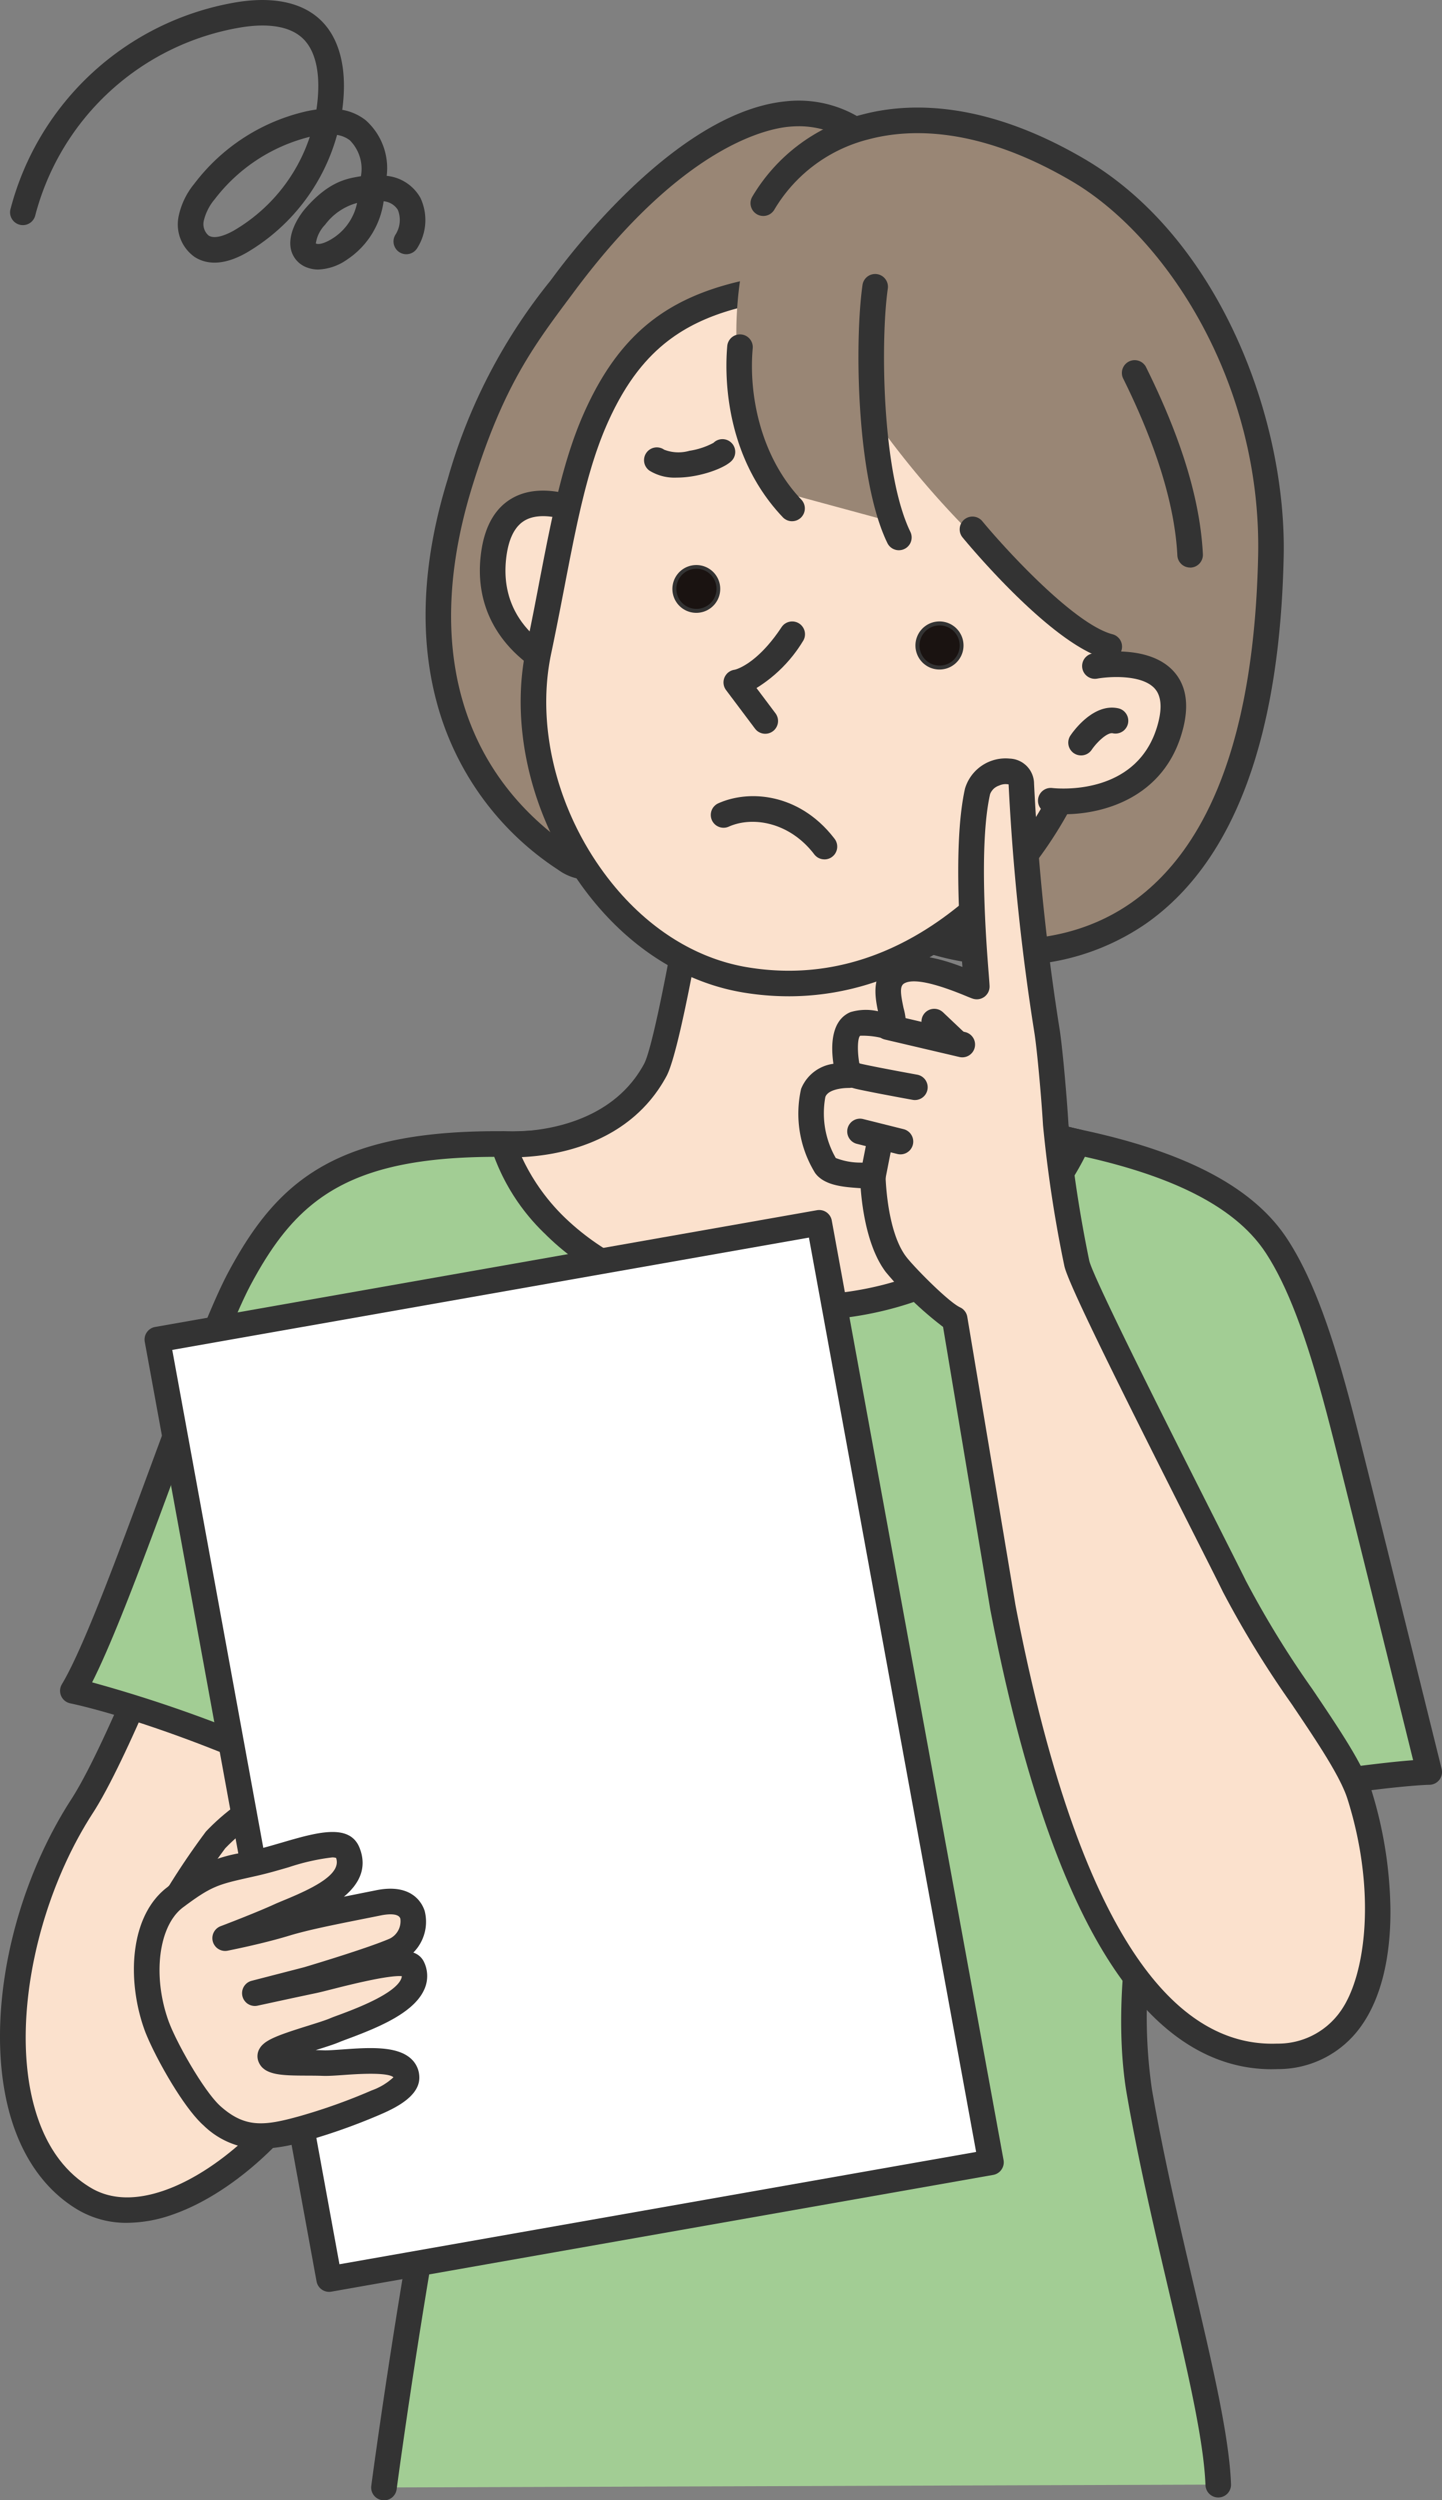 <svg id="グループ_63" data-name="グループ 63" xmlns="http://www.w3.org/2000/svg" xmlns:xlink="http://www.w3.org/1999/xlink" width="144.389" height="250.226" viewBox="0 0 144.389 250.226">
  <rect x="0" y="0" width="144.389" height="250.226" fill="#808080" stroke="none"/>
  <defs>
    <clipPath id="clip-path">
      <rect id="長方形_75" data-name="長方形 75" width="144.389" height="250.226" fill="none"/>
    </clipPath>
  </defs>
  <g id="グループ_62" data-name="グループ 62" clip-path="url(#clip-path)">
    <path id="パス_590" data-name="パス 590" d="M47.995,375.231s-8.5,50.219-12.348,60.26-17.014,21.136-25,16.406c-10.447-6.191-8.558-26.445-.232-39.312,5.108-7.893,16.043-37.884,18.759-44.644" transform="translate(-2.194 -231.838)" fill="#fbe1cd"/>
    <path id="パス_591" data-name="パス 591" d="M12.736,452.116a9.541,9.541,0,0,1-4.931-1.3c-3.489-2.068-5.933-5.71-7.066-10.534-2.13-9.068.446-21.355,6.412-30.574,4.006-6.193,11.883-26.8,16.115-37.874,1.107-2.895,1.98-5.182,2.531-6.552a1.28,1.28,0,1,1,2.375.954c-.542,1.35-1.413,3.628-2.515,6.511C21.092,384.691,13.452,404.68,9.3,411.1c-5.523,8.536-8.019,20.3-6.069,28.6.984,4.189,2.962,7.189,5.879,8.918,1.983,1.176,4.453,1.261,7.341.257,6.252-2.175,13.2-9.212,15.807-16.02,3.763-9.808,12.2-59.514,12.281-60.015a1.28,1.28,0,0,1,2.524.427c-.348,2.056-8.561,50.46-12.415,60.5-2.9,7.555-10.36,15.087-17.357,17.521a13.907,13.907,0,0,1-4.555.827" transform="translate(0 -229.657)" fill="#333"/>
    <path id="パス_592" data-name="パス 592" d="M134.412,438.389c-.31-8.167-5.206-23.809-7.893-39.276-1.181-6.8-.429-17.287,2.09-23.68,1.982.506,7.538-5.792,10.447-6.268,12.769-2.089,16.483-2.089,16.483-2.089s-5.34-21.591-7.2-29.02c-2.125-8.5-4.357-17.97-8.126-23.68-3.4-5.159-10.447-8.358-19.862-10.344a109.224,109.224,0,0,0-27.6-2.878c-17.273.424-22.434,3.207-28.992,3.083-16.406-.31-22.287,4.024-27.317,13.388-4.058,7.553-12.536,34.359-16.715,41.323,0,0,15.709,3.328,35.055,14.626.056,2.245,4.448,16.616,2.322,27.24-3.623,18.1-6.231,37.864-6.231,37.864" transform="translate(-12.43 -189.734)" fill="#a2cd94"/>
    <path id="パス_593" data-name="パス 593" d="M48.694,437.781a1.38,1.38,0,0,1-.169-.011,1.28,1.28,0,0,1-1.1-1.436c.026-.2,2.655-20.015,6.245-37.948,1.572-7.855-.553-17.908-1.7-23.309-.289-1.366-.477-2.266-.573-2.9-14.929-8.628-28.811-13.027-34.119-14.155a1.28,1.28,0,0,1-.832-1.911c2.151-3.586,5.561-12.814,8.859-21.738,3.021-8.177,5.876-15.9,7.826-19.534,5.035-9.372,11.058-14.386,28.469-14.061a41.041,41.041,0,0,0,8.062-.935A123.657,123.657,0,0,1,90.538,297.7a111.173,111.173,0,0,1,27.9,2.9c10.536,2.223,17.3,5.785,20.666,10.891,3.695,5.6,5.867,14.318,7.968,22.75l.331,1.325c1.836,7.346,7.144,28.807,7.2,29.023a1.28,1.28,0,0,1-1.243,1.587c-.034,0-3.853.04-16.276,2.073-1.082.177-3.138,1.793-4.79,3.091-2.114,1.661-3.659,2.829-4.956,3.141a50.459,50.459,0,0,0-1.736,22.234c1.158,6.668,2.759,13.493,4.171,19.515,1.91,8.147,3.56,15.182,3.74,19.933a1.28,1.28,0,1,1-2.558.1c-.171-4.5-1.794-11.428-3.675-19.445-1.42-6.056-3.03-12.92-4.2-19.66-1.277-7.349-.328-18.052,2.16-24.368a1.28,1.28,0,0,1,1.455-.783c.683-.055,2.767-1.692,4.018-2.675,2.174-1.707,4.226-3.321,5.958-3.6,8.424-1.378,12.94-1.855,15.076-2.019-1.244-5.03-5.274-21.312-6.825-27.516l-.331-1.326c-1.954-7.841-4.168-16.727-7.621-21.959-2.98-4.516-9.214-7.72-19.058-9.8a107.4,107.4,0,0,0-27.308-2.85,121.353,121.353,0,0,0-20.486,2.11,43.257,43.257,0,0,1-8.561.974c-16.179-.315-21.507,4.042-26.165,12.714-1.867,3.475-4.822,11.473-7.681,19.209-2.956,8-6,16.239-8.238,20.654a137.534,137.534,0,0,1,33.777,14.376,1.28,1.28,0,0,1,.634,1.073c.01.413.295,1.758.6,3.182,1.18,5.581,3.377,15.97,1.7,24.341-3.573,17.848-6.191,37.583-6.217,37.78a1.281,1.281,0,0,1-1.267,1.113m78.048-65.767h0" transform="translate(-10.249 -187.555)" fill="#333"/>
    <path id="パス_594" data-name="パス 594" d="M193.776,254.641s-15.662-3.591-17.128-9.39c-1.187-4.694.541-22.519.541-22.519l-21.126,2.554s-3.118,19.4-4.592,22.132c-4.463,8.28-15.219,7.429-15.219,7.429s4.058,16.081,28.53,16.406c22.267.3,28.994-16.612,28.994-16.612" transform="translate(-85.853 -140.343)" fill="#fbe1cd"/>
    <path id="パス_595" data-name="パス 595" d="M163.168,270.357c-.193,0-.387,0-.583,0-7.215-.1-17.292-1.682-24.329-8.7a20.641,20.641,0,0,1-5.425-8.674,1.28,1.28,0,0,1,1.342-1.589c.1.007,9.988.668,13.992-6.76,1-1.854,3.262-14.312,4.454-21.728a1.28,1.28,0,0,1,1.11-1.068l21.126-2.553a1.281,1.281,0,0,1,1.428,1.394c-.475,4.9-1.5,18.409-.575,22.082s10.412,7.135,16.173,8.456a1.28,1.28,0,0,1,.9,1.721,27.376,27.376,0,0,1-6.461,8.877c-4.176,3.919-11.564,8.546-23.157,8.546m-27.245-16.4a20.217,20.217,0,0,0,4.251,6,24.852,24.852,0,0,0,8.232,5.279,39.526,39.526,0,0,0,14.213,2.565c8.849.12,16.2-2.5,21.867-7.767a27.081,27.081,0,0,0,5.267-6.713,63.564,63.564,0,0,1-6.642-2.183c-5.844-2.313-9.169-4.919-9.883-7.745-1.025-4.056-.033-16.844.364-21.372l-18.6,2.248c-.694,4.238-3.184,19.006-4.574,21.584-3.651,6.775-10.981,7.95-14.5,8.108" transform="translate(-83.672 -138.163)" fill="#333"/>
    <path id="パス_596" data-name="パス 596" d="M165.862,38.525s-.655-2-3.844-4.913c-9.49-8.66-23.039,3.8-30.674,14.035-3.941,5.283-7.23,9.452-10.5,20.015-4.99,16.142-1.238,29.693,10.536,37.662,7.211,4.881,8.054-14.494,8.054-14.494s-5.453-8.234-4.047-14.424,3.792-9.9,12.458-16.977,15.919-15.473,18.012-20.905" transform="translate(-74.79 -19.346)" fill="#998675"/>
    <path id="パス_597" data-name="パス 597" d="M131.382,105.212a5.172,5.172,0,0,1-2.908-1.007A28.9,28.9,0,0,1,116.4,87.722c-1.877-6.728-1.531-14.338,1.028-22.618A55.538,55.538,0,0,1,127.7,45.271l.425-.57c2.861-3.835,12.989-16.425,23.2-17.4a11.753,11.753,0,0,1,9.365,3.184c3.342,3.049,4.12,5.223,4.2,5.461a1.283,1.283,0,0,1-.022.858c-2.156,5.594-9.549,14.209-18.4,21.436-8.8,7.188-10.75,10.683-12.019,16.269s3.814,13.357,3.866,13.435a1.283,1.283,0,0,1,.211.762c-.1,2.283-.826,13.788-5.4,16.089a3.853,3.853,0,0,1-1.743.417m21.2-75.411q-.5,0-1.018.05c-2.316.22-10.7,2.055-21.389,16.381l-.426.572c-3.793,5.077-6.79,9.087-9.872,19.056-4.852,15.7-1.289,28.562,10.031,36.225,1.24.839,1.84.538,2.065.424,2.323-1.168,3.7-8.464,3.973-13.514-1.075-1.727-5.349-9.1-4-15.052,1.547-6.811,4.44-10.778,12.9-17.685,8.273-6.758,15.184-14.66,17.43-19.889a15.3,15.3,0,0,0-3.314-3.993,9.154,9.154,0,0,0-6.379-2.576" transform="translate(-72.596 -17.165)" fill="#333"/>
    <path id="パス_598" data-name="パス 598" d="M143.06,137.427s-8.709-4.727-9.643,4.239,8.181,11.589,8.181,11.589" transform="translate(-84.024 -85.808)" fill="#fbe1cd"/>
    <path id="パス_599" data-name="パス 599" d="M139.421,152.366a1.281,1.281,0,0,1-.354-.05c-3.509-1.009-9.926-5.016-9.1-12.951.307-2.951,1.427-4.956,3.329-5.958,3.442-1.813,8.005.621,8.2.725a1.28,1.28,0,0,1-1.219,2.251c-.984-.529-3.942-1.688-5.79-.709-1.095.579-1.758,1.91-1.971,3.955-.809,7.767,6.935,10.131,7.265,10.228a1.28,1.28,0,0,1-.357,2.509" transform="translate(-81.845 -83.637)" fill="#333"/>
    <path id="パス_600" data-name="パス 600" d="M150.6,89.632c-2.721,6.173-3.743,14.076-5.671,23.2-2.933,13.877,6.835,30.591,20.649,32.913,12.2,2.05,22.508-4.673,29.636-14.2,4.758-6.361,9.089-20.981,8.6-30.058S190.627,74.98,176.865,75.7,155.513,78.48,150.6,89.632" transform="translate(-90.988 -47.685)" fill="#fbe1cd"/>
    <path id="パス_601" data-name="パス 601" d="M167.785,145.213a27.636,27.636,0,0,1-4.6-.387c-6.457-1.085-12.367-5.137-16.639-11.41-4.739-6.957-6.627-15.566-5.05-23.029.476-2.252.9-4.429,1.3-6.534,1.258-6.516,2.345-12.143,4.449-16.916C152.34,75.4,160.133,73,174.625,72.244c14.647-.769,27.775,17.4,28.291,26.992.492,9.14-3.811,24.153-8.854,30.893-7.368,9.849-16.562,15.085-26.277,15.085m7.747-70.434c-.258,0-.514.007-.773.02-13.7.718-20.589,2.791-25.165,13.17-1.988,4.509-3.049,10-4.278,16.368-.409,2.116-.832,4.3-1.312,6.579-1.436,6.794.306,14.666,4.661,21.058,3.877,5.691,9.185,9.359,14.948,10.327,14.026,2.355,23.813-7.576,28.4-13.706,4.67-6.243,8.8-20.718,8.347-29.223-.449-8.34-12.12-24.594-24.828-24.594M148.424,87.453h0Z" transform="translate(-88.815 -45.506)" fill="#333"/>
    <path id="パス_602" data-name="パス 602" d="M252.763,170.73a2.207,2.207,0,1,1-2.387-2.011,2.207,2.207,0,0,1,2.387,2.011" transform="translate(-156.489 -106.304)" fill="#1a1311"/>
    <path id="パス_603" data-name="パス 603" d="M250.245,172.994a2.407,2.407,0,1,1,.208-.009c-.07.006-.139.009-.208.009m.008-4.415c-.058,0-.117,0-.176.008a2.011,2.011,0,1,0,.176-.008" transform="translate(-156.174 -105.988)" fill="#333"/>
    <path id="パス_604" data-name="パス 604" d="M186.938,155.392a2.207,2.207,0,1,1-2.387-2.011,2.207,2.207,0,0,1,2.387,2.011" transform="translate(-115.013 -96.64)" fill="#1a1311"/>
    <path id="パス_605" data-name="パス 605" d="M184.422,157.656a2.392,2.392,0,0,1-.2-4.776,2.392,2.392,0,0,1,2.587,2.18,2.4,2.4,0,0,1-2.179,2.587q-.1.009-.205.009m.005-4.415c-.058,0-.117,0-.176.008a2.01,2.01,0,1,0,.176-.008" transform="translate(-114.698 -96.323)" fill="#333"/>
    <path id="パス_606" data-name="パス 606" d="M200.032,179.416a1.28,1.28,0,0,1-1.024-.51l-2.9-3.859a1.279,1.279,0,0,1,.863-2.039c-.007,0,2.147-.429,4.677-4.238a1.28,1.28,0,1,1,2.132,1.416,14.1,14.1,0,0,1-4.626,4.652l1.9,2.529a1.28,1.28,0,0,1-1.022,2.049" transform="translate(-123.405 -105.981)" fill="#333"/>
    <path id="パス_607" data-name="パス 607" d="M200.519,44.5c-2.43,9.328-1.2,19.85,4.107,25.463l10.7,2.9a42.455,42.455,0,0,1-1.72-9.784,91.066,91.066,0,0,0,11.8,13.333c3.391,2.949,11.025,9.029,11.257,8.818-1.179,10.4-9.141,24.9-16.618,29.438,0,0,8.227.594,13.581-.439,9.8-1.891,18.692-12.318,19-40.094.126-11.479-6.339-29.124-19.07-36.59-18.064-10.594-30.6-2.377-33.032,6.95" transform="translate(-125.593 -20.521)" fill="#998675"/>
    <path id="パス_608" data-name="パス 608" d="M310.471,118.1a1.28,1.28,0,0,1-1.277-1.216c-.252-5-2.086-10.975-5.449-17.751A1.28,1.28,0,0,1,306.037,98c3.57,7.193,5.439,13.33,5.713,18.761a1.28,1.28,0,0,1-1.214,1.343h-.065" transform="translate(-191.304 -61.3)" fill="#333"/>
    <path id="パス_609" data-name="パス 609" d="M203.208,109.137a1.275,1.275,0,0,1-.928-.4c-6.035-6.357-5.78-14.738-5.559-17.155a1.28,1.28,0,0,1,2.549.234c-.406,4.423.66,10.728,4.866,15.159a1.28,1.28,0,0,1-.928,2.161" transform="translate(-123.898 -56.973)" fill="#333"/>
    <path id="パス_610" data-name="パス 610" d="M229.017,114.954a26.409,26.409,0,0,1-7.849-1.137,1.28,1.28,0,0,1-.3-2.275,38.276,38.276,0,0,0,12-13.377,1.28,1.28,0,0,1,2.243,1.233,41.6,41.6,0,0,1-10.522,12.593c3.67.621,10.61.98,16.735-3.324,8.032-5.644,12.294-17.312,12.667-34.68.37-17.222-9.111-31.906-18.668-37.512-9.277-5.441-16.15-5.285-20.281-4.2a15.3,15.3,0,0,0-9.491,7.047,1.28,1.28,0,1,1-2.215-1.284A17.843,17.843,0,0,1,214.39,29.8c4.6-1.213,12.193-1.422,22.228,4.464,13.477,7.9,20.228,25.992,19.932,39.774-.392,18.247-5.03,30.608-13.783,36.739a23.7,23.7,0,0,1-13.751,4.173" transform="translate(-128.013 -18.345)" fill="#333"/>
    <path id="パス_611" data-name="パス 611" d="M274.778,154.078a1.294,1.294,0,0,1-.325-.041c-5.338-1.4-13.44-11.047-14.346-12.142a1.28,1.28,0,1,1,1.972-1.632c2.318,2.8,9.175,10.291,13.022,11.3a1.28,1.28,0,0,1-.323,2.519" transform="translate(-163.707 -88.087)" fill="#333"/>
    <path id="パス_612" data-name="パス 612" d="M236.424,101.823a1.28,1.28,0,0,1-1.152-.721c-3.13-6.44-3.287-20.219-2.494-25.8a1.28,1.28,0,1,1,2.534.36c-.734,5.165-.6,18.43,2.262,24.32a1.28,1.28,0,0,1-1.15,1.84" transform="translate(-146.418 -46.755)" fill="#333"/>
    <path id="パス_613" data-name="パス 613" d="M288.849,179.909s9.539-1.761,7.59,5.938c-2.212,8.739-12.018,7.537-12.018,7.537" transform="translate(-179.213 -113.25)" fill="#fbe1cd"/>
    <path id="パス_614" data-name="パス 614" d="M283.592,192.546a12.51,12.51,0,0,1-1.506-.087,1.28,1.28,0,0,1,.311-2.541c.352.042,8.719.94,10.621-6.581.395-1.558.265-2.7-.385-3.4-1.315-1.409-4.585-1.175-5.735-.967a1.28,1.28,0,0,1-.463-2.518c.562-.1,5.563-.936,8.063,1.733,1.287,1.373,1.624,3.317,1,5.778-1.733,6.848-7.884,8.58-11.909,8.581" transform="translate(-177.033 -111.055)" fill="#333"/>
    <path id="パス_615" data-name="パス 615" d="M292.636,197.136s1.7-2.539,3.419-2.194" transform="translate(-184.389 -122.812)" fill="#fff"/>
    <path id="パス_616" data-name="パス 616" d="M290.454,196.233a1.279,1.279,0,0,1-1.062-1.99c.223-.333,2.249-3.237,4.734-2.737a1.28,1.28,0,1,1-.5,2.51c-.541-.11-1.589.891-2.106,1.655a1.281,1.281,0,0,1-1.063.563" transform="translate(-182.209 -120.631)" fill="#333"/>
    <path id="パス_617" data-name="パス 617" d="M177.611,122.655a4.782,4.782,0,0,1-2.725-.694,1.28,1.28,0,1,1,1.466-2.1,3.944,3.944,0,0,0,2.536.11,7.487,7.487,0,0,0,2.4-.792,1.28,1.28,0,0,1,1.843,1.776c-.712.765-3.255,1.7-5.515,1.7m3.657-3.46-.014.015.014-.015" transform="translate(-109.85 -74.857)" fill="#333"/>
    <path id="パス_618" data-name="パス 618" d="M203.783,221.727a1.279,1.279,0,0,1-1.018-.5c-2.467-3.232-6.174-3.843-8.562-2.775a1.28,1.28,0,0,1-1.045-2.337c3.205-1.433,8.216-.93,11.642,3.558a1.28,1.28,0,0,1-1.016,2.057" transform="translate(-121.23 -135.722)" fill="#333"/>
    <path id="パス_619" data-name="パス 619" d="M33.6,26.975a3.079,3.079,0,0,1-1.068-.183,2.528,2.528,0,0,1-1.653-1.765c-.37-1.457.569-3.19,1.485-4.231,2.278-2.589,4.039-2.9,5.2-3.11.106-.019.21-.036.313-.052,0-.029,0-.059.007-.089a4.051,4.051,0,0,0-1.128-3.509,2.8,2.8,0,0,0-1.275-.532,19.735,19.735,0,0,1-9.06,11.786c-2.57,1.467-4.243,1.043-5.195.431a3.989,3.989,0,0,1-1.624-4,7.517,7.517,0,0,1,1.584-3.331,19.514,19.514,0,0,1,10.914-7.177,12.629,12.629,0,0,1,1.315-.252,15.945,15.945,0,0,0,.185-2.07c.037-1.578-.2-3.729-1.52-5.016-1.6-1.557-4.372-1.459-6.416-1.1A25.644,25.644,0,0,0,5.265,21.548,1.28,1.28,0,1,1,2.789,20.9,28.2,28.2,0,0,1,25.232.255C29-.4,31.993.216,33.872,2.045c1.571,1.528,2.364,3.917,2.294,6.91A18.191,18.191,0,0,1,36,10.992a5.275,5.275,0,0,1,2.341,1.034A6.411,6.411,0,0,1,40.451,17.6a4.356,4.356,0,0,1,3.379,2.206,5.232,5.232,0,0,1-.308,5,1.28,1.28,0,0,1-2.215-1.285,2.718,2.718,0,0,0,.26-2.518,1.867,1.867,0,0,0-1.424-.859A8.324,8.324,0,0,1,36.5,25.966a5.364,5.364,0,0,1-2.9,1.009m-.246-2.612a.515.515,0,0,0,.06.026c.239.088.825-.009,1.69-.571a5.509,5.509,0,0,0,2.383-3.507,5.912,5.912,0,0,0-3.2,2.176,3.41,3.41,0,0,0-.932,1.876m-.6-10.67-.044.01a17.182,17.182,0,0,0-9.478,6.233,5.21,5.21,0,0,0-1.1,2.172,1.514,1.514,0,0,0,.481,1.461c.7.454,2.009-.2,2.538-.5a17.091,17.091,0,0,0,7.6-9.375" transform="translate(-1.731 0)" fill="#333"/>
    <path id="パス_620" data-name="パス 620" d="M46.907,494.6a75.527,75.527,0,0,1,4.239-6.359c1.922-2.2,5.139-3.761,6.086-4.924,1.231-1.512,3.565-.428,3.652,2.4s-3.826,9.25-4.956,10.277" transform="translate(-29.556 -304.107)" fill="#fbe1cd"/>
    <path id="パス_621" data-name="パス 621" d="M53.748,495.092a1.28,1.28,0,0,1-.862-2.227c.94-.854,4.61-6.946,4.538-9.29-.032-1.053-.481-1.679-.884-1.816-.125-.042-.3-.06-.5.186a12.373,12.373,0,0,1-2.481,2A19.8,19.8,0,0,0,49.93,486.9a70.788,70.788,0,0,0-4.108,6.181,1.28,1.28,0,1,1-2.189-1.326A74.663,74.663,0,0,1,48,485.22a22.007,22.007,0,0,1,4.107-3.384,12.445,12.445,0,0,0,1.951-1.507,2.961,2.961,0,0,1,3.3-.995,4.322,4.322,0,0,1,2.622,4.162c.1,3.342-4.051,10.06-5.374,11.264a1.276,1.276,0,0,1-.861.333" transform="translate(-27.376 -301.925)" fill="#333"/>
    <path id="パス_622" data-name="パス 622" d="M59.787,436.544l66.272-11.686-17.2-94.025L42.585,342.519Z" transform="translate(-26.832 -208.457)" fill="#fff"/>
    <path id="パス_623" data-name="パス 623" d="M57.606,435.644a1.28,1.28,0,0,1-1.258-1.05l-17.2-94.025a1.28,1.28,0,0,1,1.037-1.491l66.272-11.685a1.279,1.279,0,0,1,1.481,1.03l17.2,94.025a1.279,1.279,0,0,1-1.037,1.491L57.83,435.624a1.285,1.285,0,0,1-.224.02M41.9,341.375l16.742,91.507,63.751-11.241-16.742-91.507Z" transform="translate(-24.652 -206.277)" fill="#333"/>
    <path id="パス_624" data-name="パス 624" d="M40.659,517.135c-1.678-4.726-1.235-10.421,1.908-12.773,3.318-2.483,4.065-2.519,7.967-3.4s8.549-2.975,9.306-1.043c1.359,3.469-4.763,5.386-6.821,6.326s-5.455,2.221-5.455,2.221,3.36-.653,6.023-1.465c2.226-.679,5.238-1.244,9.362-2.072,4.7-.942,3.994,3.715,1.619,4.754s-8.764,2.933-8.764,2.933l-5.269,1.36s3.82-.833,5.807-1.247,9.393-2.664,10-1.29c1.447,3.287-6.156,5.549-7.825,6.252-1.609.678-6.695,1.884-6.434,2.655s3.117.547,5.291.629,8.272-1.143,8.359,1.426c.023.7-.823,1.529-2.973,2.473a59.4,59.4,0,0,1-7.461,2.665c-3.436.949-6.027,1.4-9.046-1.281-1.861-1.653-4.789-6.855-5.592-9.119" transform="translate(-25.012 -314.494)" fill="#fbe1cd"/>
    <path id="パス_625" data-name="パス 625" d="M48.939,527.375a8.223,8.223,0,0,1-5.712-2.346c-2.166-1.924-5.154-7.409-5.948-9.647-1.738-4.9-1.49-11.354,2.347-14.226A15.256,15.256,0,0,1,47.3,497.7l.774-.174c.957-.217,1.983-.516,2.976-.806,3.5-1.021,6.814-1.986,7.8.544.8,2.054-.115,3.649-1.575,4.869l1.694-.339,1.545-.309c3.661-.735,4.635,1.4,4.847,2.073a4.369,4.369,0,0,1-1.137,4.168,1.794,1.794,0,0,1,1.1,1.006,3.236,3.236,0,0,1,.024,2.624c-.994,2.351-4.482,3.812-7.672,5-.356.132-.65.241-.852.326-.557.234-1.392.5-2.36.8l-.024.007c.268,0,.535.009.793.018.437.017,1.147-.034,1.9-.089,2.529-.182,5.4-.389,6.84.91a2.536,2.536,0,0,1,.852,1.841c.061,1.807-2.1,2.971-3.737,3.688a60.543,60.543,0,0,1-7.635,2.727,17.235,17.235,0,0,1-4.525.788M56.1,498.2a21.865,21.865,0,0,0-4.331.977c-1.029.3-2.094.61-3.126.844l-.78.176c-3.176.713-3.838.861-6.7,3.005-2.431,1.819-3.077,6.792-1.469,11.32.768,2.164,3.589,7.127,5.236,8.59,2.457,2.182,4.369,1.967,7.855,1a57.876,57.876,0,0,0,7.287-2.6,6.24,6.24,0,0,0,2.163-1.307c-.606-.546-3.826-.313-4.9-.236-.859.062-1.6.115-2.179.094-.49-.018-1.034-.021-1.56-.023-2.556-.011-4.4-.019-4.9-1.474a1.479,1.479,0,0,1,.089-1.152c.462-.907,1.719-1.373,4.93-2.377.868-.272,1.687-.528,2.131-.715.226-.1.555-.218.954-.366,1.52-.565,5.559-2.065,6.206-3.595a.724.724,0,0,0,.064-.276c-1.356-.12-5.469.923-6.889,1.283-.745.189-1.334.339-1.749.425-1.958.408-5.757,1.237-5.8,1.245a1.28,1.28,0,0,1-.593-2.49l5.247-1.355c.405-.121,6.386-1.906,8.594-2.872a1.941,1.941,0,0,0,1.047-1.993c-.2-.624-1.5-.412-1.9-.333l-1.548.309c-3.249.648-5.815,1.159-7.692,1.732-2.7.822-6.012,1.47-6.152,1.5a1.28,1.28,0,0,1-.7-2.454c.034-.013,3.381-1.278,5.375-2.188.281-.128.634-.275,1.034-.439,3-1.238,5.7-2.6,5.149-4.2a1.13,1.13,0,0,0-.4-.055" transform="translate(-22.838 -312.313)" fill="#333"/>
    <path id="パス_626" data-name="パス 626" d="M261.919,290.244c-2.1-4.281-15.322-30.025-15.787-32.347a128.989,128.989,0,0,1-2.111-13.9c-.173-2.939-.612-7.723-.87-9.33a228.537,228.537,0,0,1-2.573-24.723c-.048-2.137-3.9-1.415-4.385.727-1.39,6.187-.117,18.326-.08,19.527-.906-.305-5.838-2.733-7.982-1.374-1.851,1.174-.2,4.139-.386,5.536,0,0-2.755-.842-3.772-.413-1.853.781-.664,5.133-.664,5.133s-2.934-.118-3.566,1.783a10.1,10.1,0,0,0,1.228,7.259c.795,1.079,3.58.875,4.737,1.113.053,1.646.417,6.27,2.324,8.78.786,1.034,4.382,4.757,5.872,5.454l4.821,28.833c4.8,24.954,13.036,45.509,27.5,44.972,11.94-.443,11.093-17.056,8.226-26.135-1.483-4.7-8.822-13.31-12.536-20.894" transform="translate(-138.312 -131.475)" fill="#fbe1cd"/>
    <path id="パス_627" data-name="パス 627" d="M263.505,336.382c-6.987,0-13.023-4.573-17.948-13.6-4.126-7.564-7.577-18.471-10.26-32.417L230.57,262.09a35.32,35.32,0,0,1-5.728-5.482c-1.814-2.388-2.36-6.264-2.523-8.4l-.154-.011c-1.548-.109-3.474-.244-4.4-1.5a11.322,11.322,0,0,1-1.413-8.42,4.054,4.054,0,0,1,3.24-2.52c-.255-1.735-.267-4.34,1.708-5.172a5.379,5.379,0,0,1,2.757-.084c-.311-1.463-.7-3.727,1.213-4.94,1.954-1.24,5.082-.318,7.24.506-.313-4.112-.882-12.784.258-17.86a4.239,4.239,0,0,1,4.471-2.994,2.531,2.531,0,0,1,2.442,2.519,228.9,228.9,0,0,0,2.556,24.548c.278,1.728.719,6.645.884,9.457a130.749,130.749,0,0,0,2.088,13.724c.375,1.714,8.682,18.153,12.674,26.053,1.4,2.778,2.512,4.972,3.007,5.982a97.038,97.038,0,0,0,6.67,10.862c2.74,4.065,5.107,7.577,5.938,10.21a41.864,41.864,0,0,1,1.868,11.882c.026,4.841-.973,8.835-2.888,11.552a10.173,10.173,0,0,1-8.378,4.366c-.2.007-.4.011-.6.011m-42.483-98.2c-.5,0-1.979.14-2.235.908a8.982,8.982,0,0,0,1.045,6.1,6.809,6.809,0,0,0,2.514.46,11.569,11.569,0,0,1,1.45.158,1.279,1.279,0,0,1,1.021,1.213c.03.929.269,5.685,2.063,8.047.773,1.017,4.219,4.519,5.4,5.068a1.28,1.28,0,0,1,.721.948l4.821,28.832c5.6,29.134,14.248,43.913,25.7,43.913q.249,0,.5-.009a7.637,7.637,0,0,0,6.381-3.282c2.526-3.585,3.568-12.014.671-21.189-.72-2.28-3.1-5.812-5.62-9.55a100.386,100.386,0,0,1-6.845-11.166h0c-.488-1-1.594-3.184-2.993-5.953-7.923-15.68-12.573-25.076-12.9-26.706a129.719,129.719,0,0,1-2.133-14.076c-.175-2.974-.615-7.7-.856-9.2a231.9,231.9,0,0,1-2.589-24.9v0a1.552,1.552,0,0,0-.962.122,1.44,1.44,0,0,0-.895.861c-1.142,5.087-.385,14.774-.137,17.957.051.651.082,1.043.088,1.25a1.28,1.28,0,0,1-1.687,1.253c-.176-.059-.41-.155-.733-.289-3.247-1.339-5.318-1.748-6.156-1.217-.422.268-.348,1-.037,2.443a6.58,6.58,0,0,1,.234,2.182A1.28,1.28,0,0,1,225.2,233.4a8.234,8.234,0,0,0-2.914-.452c-.292.124-.384,1.868.088,3.612a1.283,1.283,0,0,1-.235,1.133,1.269,1.269,0,0,1-1.052.481h-.065" transform="translate(-136.14 -129.294)" fill="#333"/>
    <line id="線_36" data-name="線 36" x1="7.489" y1="1.755" transform="translate(88.867 102.782)" fill="#fff"/>
    <path id="パス_628" data-name="パス 628" d="M245.552,278.715a1.287,1.287,0,0,1-.293-.034l-7.489-1.755a1.28,1.28,0,0,1,.584-2.492l7.489,1.755a1.28,1.28,0,0,1-.291,2.526" transform="translate(-149.195 -172.898)" fill="#333"/>
    <line id="線_37" data-name="線 37" x1="1.997" y1="1.893" transform="translate(93.542 102.235)" fill="#fff"/>
    <path id="パス_629" data-name="パス 629" d="M252.7,277.376a1.276,1.276,0,0,1-.88-.351l-2-1.893a1.28,1.28,0,0,1,1.761-1.858l2,1.893a1.28,1.28,0,0,1-.881,2.209" transform="translate(-157.16 -171.968)" fill="#333"/>
    <path id="パス_630" data-name="パス 630" d="M237.294,292.062s-6.4-1.161-6.08-1.235" transform="translate(-145.68 -183.249)" fill="#fff"/>
    <path id="パス_631" data-name="パス 631" d="M235.115,291.162a1.278,1.278,0,0,1-.23-.021s-1.528-.277-3.057-.57c-.77-.147-1.54-.3-2.118-.421-1.086-.23-1.944-.412-1.968-1.468a1.3,1.3,0,0,1,1.008-1.284,1.276,1.276,0,0,1,.866.108c.694.175,3.352.685,5.725,1.116a1.28,1.28,0,0,1-.227,2.539" transform="translate(-143.5 -181.069)" fill="#333"/>
    <line id="線_38" data-name="線 38" x1="0.784" y2="3.979" transform="translate(87.398 113.781)" fill="#fff"/>
    <path id="パス_632" data-name="パス 632" d="M234.093,310.675a1.281,1.281,0,0,1-1.257-1.528l.784-3.979a1.28,1.28,0,0,1,2.512.495l-.784,3.979a1.281,1.281,0,0,1-1.254,1.033" transform="translate(-146.694 -191.635)" fill="#333"/>
    <line id="線_39" data-name="線 39" x1="4.025" y1="1.006" transform="translate(86.138 113.24)" fill="#fff"/>
    <path id="パス_633" data-name="パス 633" d="M234.711,306.24a1.293,1.293,0,0,1-.311-.038l-4.025-1.007a1.28,1.28,0,1,1,.621-2.483l4.025,1.006a1.28,1.28,0,0,1-.31,2.522" transform="translate(-144.547 -190.713)" fill="#333"/>
  </g>
</svg>
